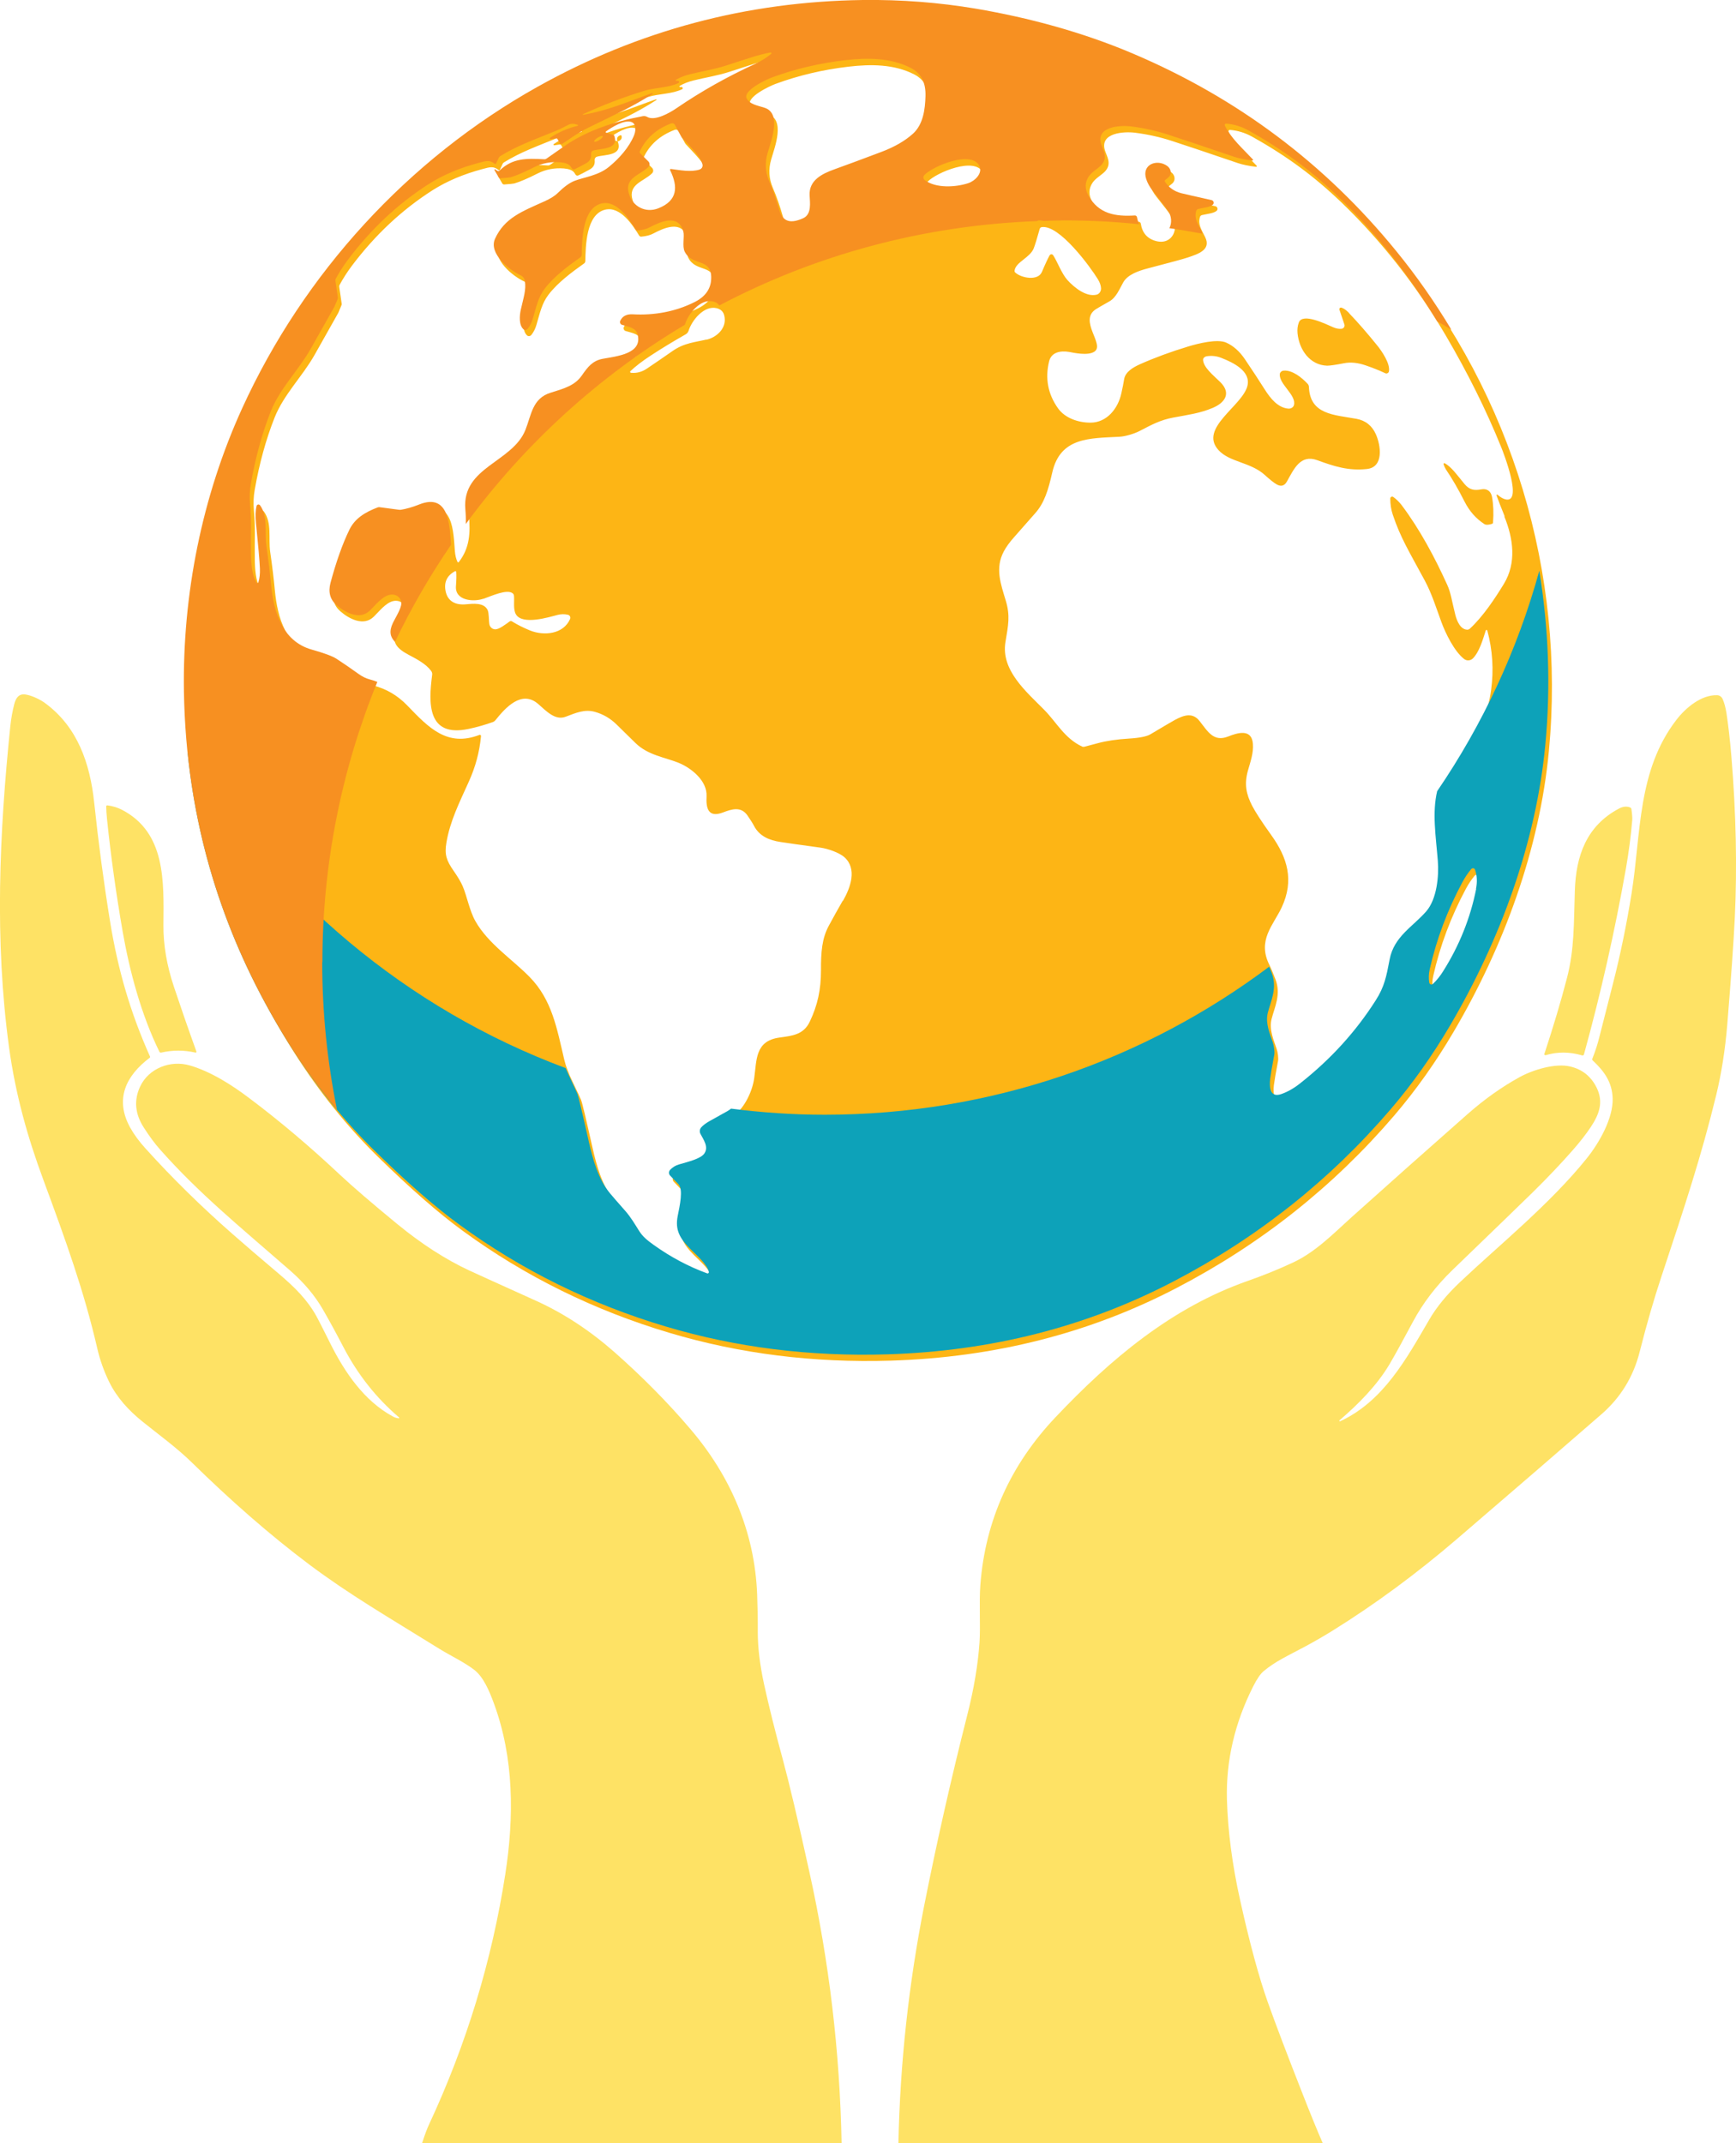 <?xml version="1.0" encoding="UTF-8"?>
<svg xmlns="http://www.w3.org/2000/svg" id="Layer_2" data-name="Layer 2" viewBox="0 0 190.56 235.23">
  <defs>
    <style>
      .cls-1 {
        fill: #fee265;
      }

      .cls-2 {
        fill: #0da2b9;
      }

      .cls-3 {
        fill: #fdb515;
      }

      .cls-4 {
        fill: #f79021;
      }
    </style>
  </defs>
  <g id="Layer_1-2" data-name="Layer 1">
    <g>
      <g>
        <path class="cls-3" d="M153.64,28.26c-7.8-9.58-17.43-16.8-28.9-21.67-5.56-2.36-11.43-3.94-17.24-4.93-4.05-.69-8.18-1.01-12.39-.96-12.74.17-24.64,3.34-35.69,9.52-14.22,7.95-25.68,20.48-32.44,35.3-4.4,9.65-6.56,20.41-6.39,31.1.23,14.04,4.13,27.02,11.71,38.92,2.77,4.35,5.85,8.18,9.24,11.49,3.54,3.46,6.62,6.15,9.24,8.06,6.85,5.01,14.43,8.75,22.74,11.22,7.69,2.29,15.78,3.3,24.27,3.04,11.38-.35,21.85-3.01,31.41-8,9.23-4.81,17.18-11.12,23.85-18.91,2.36-2.76,4.53-5.81,6.5-9.16,5.52-9.37,9.45-20.07,10.47-30.83,1.85-19.5-4.03-39-16.38-54.18ZM111.37,29.7c.12-.94,1.71-1.41,2.11-2.46.14-.37.36-1.08.65-2.12.03-.1.12-.18.22-.19,1.92-.29,5.29,4.3,6.17,5.73.21.34.32.67.34.98.01.33-.18.62-.47.7-1.12.29-2.43-.73-3.22-1.6-.64-.71-1.11-2.04-1.57-2.73-.02-.03-.05-.05-.08-.07-.11-.06-.24-.02-.3.08-.18.32-.47.93-.85,1.83-.44,1.03-2.28.66-2.92.07-.06-.05-.09-.13-.08-.21ZM92.5,98.88c-.51.89-1.02,1.8-1.52,2.73-.76,1.4-.87,2.91-.86,4.88,0,2.14-.37,3.84-1.23,5.65-.69,1.45-1.92,1.55-3.34,1.75-2.68.37-2.48,2.47-2.76,4.45-.22,1.6-1.23,3.59-2.55,4.32-1.27.7-1.91,1.06-1.94,1.08-.42.24-.73.47-.92.7-.17.2-.2.48-.08.71.37.7.91,1.44.43,2.15-.4.59-1.82.92-2.77,1.2-.39.11-.72.31-.99.6-.17.18-.17.46,0,.63.07.07.38.39.91.94.55.57.15,2.36-.08,3.5-.29,1.5.2,2.42,1.38,3.6.8.8,1.78,1.63,2.04,2.51,0,.03,0,.06,0,.09-.03.08-.11.12-.19.09-2.05-.75-4-1.79-5.85-3.11-.71-.51-1.23-.92-1.65-1.6-.36-.58-.87-1.45-1.47-2.13-.88-1-1.46-1.66-1.71-1.97-1.27-1.54-1.85-3.64-2.33-5.76-.71-3.17-1.12-4.89-1.24-5.17-.61-1.41-1.49-2.91-1.84-4.4-.81-3.42-1.33-6.57-3.82-9.1-1.94-1.97-4.55-3.65-5.94-6.12-.64-1.13-.93-2.77-1.4-3.85-.18-.42-.51-.98-.99-1.67-.78-1.12-1.01-1.78-.79-3.07.4-2.38,1.39-4.33,2.47-6.73.73-1.61,1.17-3.27,1.33-4.97,0-.02,0-.04,0-.06-.03-.07-.11-.11-.18-.08-3.54,1.36-5.57-.8-7.9-3.22-1.07-1.11-2.31-1.84-3.73-2.2-.4-.1-.82-.31-1.26-.63-.81-.58-1.6-1.13-2.39-1.64-.42-.27-1.32-.61-2.71-1-3.23-.92-4.17-4.14-4.46-7.19-.11-1.21-.28-2.61-.51-4.21-.21-1.52.21-3.18-.69-4.43-.03-.04-.08-.07-.13-.09-.12-.03-.23.05-.26.16-.12.5-.14,1.13-.06,1.89.25,2.5.4,4.16.43,4.97.02.58-.03,1.09-.17,1.52,0,.02-.02.05-.05.06-.05.03-.12.02-.15-.03-.52-.83-.6-2.22-.61-3.23-.03-2.29.08-3.36-.1-5.37-.07-.77-.04-1.53.09-2.26.51-2.91,1.24-5.56,2.19-7.95,1.01-2.53,3.04-4.49,4.38-6.86.8-1.43,1.67-2.97,2.61-4.63.02-.03.13-.31.35-.84.02-.04.02-.09.02-.14l-.27-1.86c-.01-.08,0-.15.04-.22.39-.72.83-1.4,1.32-2.06,2.56-3.41,5.52-6.18,8.87-8.32,1.57-1,3.41-1.78,5.52-2.34.75-.2,1.18-.35,1.75.12,0,0,.01,0,.02.01.04.02.09,0,.11-.04l.31-.66c.03-.06.07-.11.13-.15,1.9-1.17,3.59-1.75,6.23-2.83.2-.08.62-.29,1.28-.63.27-.14.6-.13,1.02.02.02,0,.03.02.03.03,0,.03,0,.05-.04.06-1.14.29-2.15.73-3.04,1.33-.02.02-.03.04-.03.07,0,.04.04.07.08.07l.58-.09c.07-.01.15.02.19.09l.26.45s0,0,0,0c.06.09.18.11.27.06.96-.63,1.72-1.21,2.78-1.73,3.47-1.71,4.9-2.32,7.13-3.75.02-.01.02-.03.02-.05,0-.02-.03-.04-.06-.03-2.64.92-4.87,1.92-7.59,2.38-.02,0-.04,0-.04-.02,0-.02,0-.04.02-.04,2.18-1.01,4.42-1.86,6.71-2.57,1.25-.38,2.66-.32,3.77-.86,0,0,0,0,.01,0,.06-.04.08-.12.04-.17-.05-.07-.14-.09-.27-.06-.03,0-.06,0-.07-.03-.02-.03-.01-.08.02-.1.44-.26.95-.46,1.53-.6,1.22-.31,2.58-.51,3.98-.96,2.36-.76,3.52-1.19,4.87-1.43.03,0,.05,0,.07.03.03.03.03.09,0,.12-.51.42-1.14.81-1.74,1.09-3.06,1.4-5.96,3.03-8.68,4.89-.7.48-2.36,1.44-3.2.94-.14-.08-.31-.11-.48-.08-3.25.61-5.95,1.59-8.08,2.94-.26.16-1.09.74-2.49,1.72-.07.05-.16.08-.25.07-1.91-.1-3.47-.15-4.9,1.24-.06.06-.15.08-.22.04-.07-.03-.16-.09-.25-.17-.02-.02-.05-.02-.07,0-.03.02-.04.05-.02.08l.46.79c.04.07.12.11.2.11.6-.04.97-.08,1.11-.11.61-.18,1.47-.54,2.57-1.1.89-.45,1.85-.63,2.88-.55.46.04.99.16,1.2.55.05.09.09.15.14.19.06.05.15.06.23.03.25-.11.67-.33,1.25-.65.43-.23.61-.57.56-1.03-.02-.17.08-.33.25-.38.85-.25,2.9-.08,2.27-1.69l-.84-.25s-.03-.02-.05-.03c-.03-.04-.02-.1.02-.13.62-.45,2.05-1.34,2.81-1.02.56.24.43,1.05.26,1.46-.54,1.31-1.62,2.53-2.76,3.46-1.18.97-2.78,1.14-3.77,1.53-.54.21-1.15.65-1.83,1.32-.34.34-.85.66-1.54.96-2.39,1.08-4.32,1.79-5.36,4.08-.72,1.6,1.54,3.42,2.81,4.01.24.11.41.33.46.59.18.97-.15,1.88-.44,3.18-.14.64-.23,1.69.3,2.16,0,0,0,0,0,0,.14.11.35.08.47-.08.24-.3.42-.66.55-1.1.4-1.37.6-2.35,1.31-3.29,1.02-1.34,2.55-2.47,3.94-3.46.06-.05.1-.12.11-.2.04-1.66.07-5.2,2.2-5.69,1.67-.38,3.02,1.72,3.72,2.86.05.07.13.11.21.11.54-.05.99-.16,1.34-.35,1.17-.62,3.16-1.51,3.69.46.15.55-.15,1.64.16,2.23.82,1.58,2.83.68,2.9,2.72.04,1.23-.56,2.16-1.81,2.79-2.12,1.07-4.47,1.48-6.79,1.35-.67-.04-1.15.19-1.39.73,0,0,0,.02-.01.03-.05.16.04.34.2.39.81.25,1.54.32,1.73,1.09.53,2.11-2.32,2.36-3.87,2.65-1.08.21-1.6.87-2.28,1.85-.76,1.08-1.93,1.41-3.42,1.87-1.99.62-2.1,2.43-2.75,4.07-1.42,3.58-6.97,4.07-6.6,8.69.15,1.92.11,3.56-1.11,5.14,0,.01-.02.02-.03.03-.05.02-.1,0-.12-.04-.16-.34-.25-.74-.29-1.22-.16-2.05-.18-5.73-3.51-4.4-.73.29-1.4.48-2.02.58-.05,0-.09,0-.14,0l-2.19-.29c-.06,0-.12,0-.18.02-1.39.53-2.51,1.2-3.12,2.46-.75,1.54-1.44,3.48-2.07,5.82-.27,1.02-.05,1.83.65,2.44,1.01.88,2.59,1.67,3.68.6.58-.56,1.31-1.52,2.12-1.71.68-.16,1.34.23,1.32.97-.02.56-.67,1.58-.92,2.1-.69,1.45.06,2.16,1.32,2.83.98.52,1.87.99,2.45,1.75.1.13.14.29.12.44-.4,3.06-.58,6.91,4,5.94.95-.2,1.84-.46,2.68-.76.1-.04.18-.1.25-.18,1.1-1.37,2.89-3.4,4.73-1.78.89.78,1.85,1.82,3,1.38,1.13-.43,2.08-.84,3.18-.54.91.25,1.7.71,2.39,1.38.72.71,1.42,1.39,2.08,2.04,1.37,1.35,3.26,1.58,4.72,2.17,1.43.58,3.18,1.99,3.09,3.69-.07,1.31.18,2.38,1.8,1.77.97-.37,1.98-.7,2.7.34.33.48.57.86.72,1.15.59,1.12,1.68,1.57,2.9,1.75.91.14,2.37.35,4.38.62.75.1,2.05.53,2.63,1.05,1.42,1.27.68,3.32-.15,4.78ZM77.55,37.27c-1.21.29-2.45.36-3.74,1.27-.94.66-1.88,1.3-2.83,1.94-.53.35-1.1.5-1.71.44-.03,0-.05-.01-.07-.03-.04-.04-.04-.11,0-.15.57-.54,1.3-1.1,2.2-1.69,1.19-.78,2.49-1.57,3.88-2.36.14-.08.25-.22.3-.37.36-1.16,1.71-2.83,3.09-2.49.45.11.73.38.83.8.33,1.32-.75,2.37-1.95,2.66ZM73.96,19.38c.89,1.83.82,3.34-1.28,4.18-1.41.56-2.83-.18-3.24-1.59-.53-1.78,1.23-2.03,2.15-2.96.15-.16.15-.41,0-.57l-.93-.93c-.05-.05-.06-.12-.03-.19.67-1.44,1.82-2.46,3.44-3.07.15-.06.33,0,.41.15l.72,1.32s.05.08.08.11c1.08,1.17,2.04,2.08,2.23,2.92.06.24-.08.48-.31.55-.99.31-2.15.06-3.14-.06-.02,0-.04,0-.06,0-.05.02-.06.08-.04.13ZM66.17,16.08s0,0,0,0c-.26.16-.51.23-.55.16-.05-.08.12-.27.38-.43,0,0,0,0,0,0,.26-.16.51-.23.55-.16.05.08-.12.27-.38.43ZM53.07,65.73c.95-.34,2.58-1.09,3.2-.61.09.07.14.17.15.28.06.56-.11,1.48.21,2.03.72,1.22,3.64.31,4.56.07.39-.1.77-.11,1.15-.02.02,0,.04.01.06.02.17.07.25.27.18.44-.74,1.69-2.88,1.88-4.41,1.26-.73-.3-1.39-.63-1.98-1-.07-.04-.16-.04-.23,0-.51.37-1.16.87-1.58.88-.32,0-.6-.23-.66-.55-.08-.46-.03-1.23-.2-1.58-.4-.83-1.6-.69-2.36-.62-1.13.11-2-.3-2.24-1.41-.21-.99.13-1.74,1.04-2.23,0,0,.02,0,.03,0,.04,0,.08.03.09.07.03.38.02.9-.03,1.56-.14,1.62,1.93,1.78,3.01,1.4ZM100.59,15.4c-.87.78-2.01,1.44-3.44,1.98-2.06.78-3.79,1.42-5.18,1.92-1.33.48-2.8,1.19-2.71,2.86.04.83.24,2.08-.72,2.51-1.23.55-2.21.52-2.62-.95-.31-1.1-.67-2.13-1.09-3.11-.43-1-.49-2.03-.18-3.1.4-1.38,1.58-4.38-.36-4.98-.89-.28-1.58-.38-1.93-1-.48-.87,2.17-2.1,2.77-2.32,2.53-.93,5.19-1.56,8-1.89,2.48-.29,5.01-.28,7.21.84,1.21.62,1.67,1.68,1.63,3.1-.04,1.43-.24,3.11-1.39,4.14ZM106.65,20.82c-1.37.45-3.56.58-4.77-.35-.01,0-.02-.02-.03-.03-.14-.14-.15-.37,0-.52.97-.99,5.16-2.75,6.04-.99.4.79-.5,1.65-1.23,1.88ZM162.43,98.27c-.64,3.22-1.86,6.26-3.66,9.1-.32.51-.69.96-1.09,1.34-.03.03-.08.05-.12.06-.13.02-.25-.06-.28-.19-.08-.46-.07-.95.05-1.47.74-3.3,1.94-6.49,3.59-9.57.28-.52.6-1,.96-1.43.03-.03.07-.06.11-.08.13-.05.28.02.32.16.22.64.25,1.34.1,2.09ZM165.13,56.69c.99,2.43,1.35,5.1-.05,7.4-.92,1.51-2.28,3.59-3.76,4.94-.06.05-.14.08-.22.09-.79.01-1.18-.97-1.35-1.63-.39-1.56-.49-2.43-.89-3.3-1.35-2.98-3.01-6.1-5-8.74-.27-.35-.57-.65-.92-.9-.03-.02-.08-.04-.12-.04-.11,0-.21.09-.21.2,0,.61.08,1.2.27,1.77.86,2.57,1.78,4.02,3.52,7.25.77,1.43,1.28,3.08,1.81,4.52.46,1.27,1.44,3.26,2.5,4.08.29.23.7.2.96-.05.72-.73,1.08-2.01,1.42-3.07,0-.03.03-.05.06-.06.05-.01.09.01.11.06.58,2.14.72,4.32.42,6.52-.34,2.47-1.2,4.57-2.69,6.61-.54.74-1.07,1.5-1.58,2.28-2.18,3.35-1.47,6.68-1.17,10.57.13,1.69-.11,4.18-1.26,5.52-1.45,1.68-3.55,2.76-4.03,5.29-.36,1.89-.57,2.99-1.52,4.48-2.19,3.45-4.96,6.49-8.3,9.12-.69.55-1.38.94-2.07,1.18-1.27.45-1.32-.8-1.23-1.64.06-.48.21-1.38.46-2.68.06-.31-.03-.98-.15-1.32-.3-.9-.86-2.13-.56-3.29.35-1.36,1.06-2.7.43-4.35-.28-.73-.5-1.24-.65-1.55-1.4-2.74.42-4.39,1.34-6.37,1.37-2.95.63-5.43-1.15-7.91-1.05-1.46-1.75-2.54-2.11-3.24-.65-1.27-.87-2.35-.46-3.83.3-1.07.63-1.94.55-2.97-.14-1.7-1.73-1.18-2.71-.79-1.6.63-2.22-.52-3.14-1.69-.75-.96-1.68-.68-2.69-.14-.19.1-1.1.63-2.71,1.59-.4.24-1.19.4-2.37.47-1.32.08-2.46.25-3.42.51-.87.23-1.36.36-1.47.39-.08.02-.17.01-.25-.03-1.93-.91-2.8-2.67-4.16-4.04-1.99-2.01-4.76-4.35-4.24-7.44.31-1.85.53-2.87.04-4.51-.57-1.89-1.2-3.59-.22-5.43.26-.49.64-1.01,1.13-1.56,1.51-1.71,2.27-2.57,2.29-2.6,1.03-1.14,1.46-2.58,1.9-4.51.89-3.89,4.13-3.73,7.37-3.91.6-.03,1.57-.3,2.23-.64,1.26-.65,2.2-1.19,3.7-1.47,1.56-.29,2.92-.47,4.29-1.05,1.32-.55,2.12-1.59.84-2.85-.76-.75-1.83-1.58-1.88-2.43-.01-.19.17-.36.42-.4.54-.08,1.06-.02,1.55.17,1.34.52,3.29,1.46,2.9,3.08-.53,2.2-5.37,4.64-3.18,7.05,1.21,1.34,3.52,1.32,5.08,2.73.57.52,1.01.87,1.33,1.05.47.26.84.15,1.11-.34.76-1.35,1.47-3,3.32-2.33,1.86.68,3.43,1.19,5.45.97,1.89-.2,1.53-2.6.99-3.81-.42-.95-1.14-1.52-2.14-1.7-2.44-.45-5.09-.44-5.21-3.5,0-.13-.06-.26-.15-.35-.64-.68-1.64-1.5-2.6-1.44-.24.01-.43.18-.45.39-.08,1.11,1.83,2.29,1.56,3.38-.06.26-.34.43-.64.4-1.13-.11-1.93-1.1-2.55-2.07-.66-1.05-1.4-2.17-2.21-3.37-.57-.84-1.25-1.45-2.03-1.8-.98-.45-3.12.1-4.18.42-1.88.57-3.66,1.22-5.32,1.96-.73.33-1.57.82-1.71,1.61-.08.48-.18,1-.31,1.57-.36,1.67-1.59,3.22-3.39,3.22-1.34,0-2.79-.49-3.56-1.57-1.11-1.56-1.44-3.28-.98-5.16.25-1.02,1.26-1.19,2.21-1.03.48.09,2.06.45,2.77-.04,1.16-.79-1.78-3.39.15-4.65.12-.08.62-.37,1.5-.87.74-.41,1.13-1.42,1.52-2.1.49-.84,1.66-1.24,2.64-1.5,2.49-.65,3.97-1.05,4.44-1.21,1.11-.38,2.59-.83,1.9-2.23-.4-.82-.82-1.38-.57-2.22.03-.1.11-.17.21-.2.54-.13,1.41-.2,1.66-.52.03-.03.04-.07.05-.11.03-.15-.06-.3-.21-.34-1.91-.43-3.02-.68-3.33-.76-.78-.2-1.38-.62-1.8-1.26-.04-.06-.03-.15.03-.2.04-.04.14-.12.3-.24.46-.36.36-.97-.08-1.29-1.11-.81-2.85-.19-2.31,1.44.14.43.37.84.66,1.21.82,1.03,1.37,1.75,1.67,2.16.96,1.35.13,3.22-1.66,2.76-.97-.25-1.53-.89-1.69-1.93-.02-.11-.12-.19-.23-.19-2.13.13-3.98-.15-5.11-2.2-.41-.75-.39-1.46.07-2.12.32-.46,1.03-.86,1.35-1.21.78-.85.18-1.65-.02-2.32-.58-1.93,2.11-2.08,3.34-1.92,1.4.18,2.73.48,3.99.89,1.48.48,3.9,1.29,7.24,2.43.52.18,1.2.32,2.03.42.02,0,.04,0,.06-.02.03-.03.03-.07,0-.1-1.07-1.15-2.41-2.32-3.08-3.72-.01-.02-.01-.05-.01-.07,0-.08.07-.14.15-.14.85.06,1.67.31,2.46.75,3.81,2.13,6.81,4.35,9.82,7.24,4.39,4.23,8.2,9.09,11.43,14.59,2.39,4.08,4.42,8.15,6.07,12.23.26.64,2.48,6.35.4,5.72-.23-.07-.5-.23-.8-.49-.02-.02-.05-.02-.07-.01-.03.01-.05.05-.04.08.16.45.45,1.22.89,2.29Z"></path>
        <path class="cls-3" d="M68.23,14.92s0,0,0,0c-.02-.06-.08-.09-.14-.07-.33.11-.43.34-.3.68.36-.11.51-.31.44-.6Z"></path>
        <path class="cls-3" d="M148.09,34.36c-.29-.3-.56-.5-.83-.59-.04-.01-.08-.01-.12,0-.09.03-.15.13-.11.23l.54,1.6s.01.05.02.08c.02.2-.12.39-.33.41-.28.03-.58-.02-.92-.17-.77-.33-3.36-1.63-3.77-.52-.14.38-.18.77-.14,1.19.18,1.79,1.34,3.49,3.25,3.55.27,0,.89-.08,1.86-.27.71-.14,1.51-.06,2.38.24.73.25,1.44.53,2.15.86.02,0,.04.02.06.02.15.03.3-.07.33-.22.17-.85-.79-2.24-1.26-2.82-1.08-1.34-2.12-2.54-3.12-3.58Z"></path>
        <path class="cls-3" d="M162.57,53.72c-.74.14-1.28.05-1.81-.59-.79-.95-1.44-1.9-2.18-2.28-.02,0-.04-.01-.06,0-.05.01-.07.06-.06.11.07.22.16.41.26.57.66.97,1.35,2.15,2.05,3.54.53,1.04,1.24,1.85,2.16,2.45.17.11.46.11.85-.02.07-.02.11-.08.11-.15.08-1.04.04-1.97-.11-2.8-.12-.65-.57-.96-1.21-.83Z"></path>
      </g>
      <g>
        <path class="cls-1" d="M92.38,235.23h-46.04c.28-.89.54-1.59.78-2.09,4.09-8.79,6.87-17.92,8.34-27.38.99-6.36.96-12.81-1.25-18.8-.47-1.27-1.12-2.89-2.18-3.69-1.1-.84-2.6-1.54-3.79-2.28-5.82-3.61-9.84-5.93-14.28-9.25-4.4-3.3-8.73-7.12-12.88-11.19-1.68-1.65-3.67-3.08-5.44-4.51-1.5-1.21-2.8-2.61-3.66-4.36-.57-1.17-1-2.38-1.29-3.62-1.47-6.38-3.49-11.94-5.94-18.58-1.73-4.67-3.05-9.35-3.76-14.54-1.6-11.76-1.06-23.5.14-35.21.09-.87.24-1.69.44-2.46.17-.64.48-1.14,1.21-1.04.7.1,1.6.53,2.16.94,3.56,2.61,4.94,6.59,5.4,10.93.46,4.34,1.03,8.64,1.72,12.91.88,5.46,2.25,10.13,4.41,14.97.02.04,0,.09-.03.12-2.63,1.98-3.87,4.56-2.15,7.67.41.74.97,1.51,1.69,2.3,2.94,3.26,6.14,6.4,9.61,9.44,1.18,1.04,2.87,2.49,5.07,4.35,1.68,1.43,3.06,2.78,4.09,4.64.17.3.68,1.31,1.53,3.01,1.56,3.12,3.7,6.28,6.88,7.99.16.09.36.15.6.18.03,0,.06-.02.06-.05,0-.02,0-.04-.02-.05-2.51-2.14-4.54-4.72-6.1-7.71-.77-1.48-1.51-2.84-2.23-4.09-.89-1.56-2.1-2.99-3.61-4.31-5.67-4.94-10.04-8.5-14.27-13.27-.59-.66-1.19-1.47-1.81-2.44-.96-1.5-1.1-2.99-.4-4.49.94-2.02,3.35-2.94,5.46-2.32,2.3.67,4.57,2.11,6.54,3.6,3.33,2.5,6.64,5.3,9.94,8.4,1.43,1.34,3.53,3.14,6.29,5.41,2.67,2.19,5.3,3.88,7.87,5.08.52.24,2.97,1.36,7.36,3.34,3.03,1.37,5.89,3.25,8.6,5.63,3.08,2.72,5.87,5.54,8.36,8.47,4.41,5.17,7.05,11.31,7.31,18.13.05,1.36.08,2.74.07,4.14,0,1.69.23,3.59.69,5.72.54,2.46,1.22,5.19,2.04,8.19.7,2.58,1.69,6.74,2.95,12.48,2.16,9.78,3.33,19.68,3.52,29.7Z"></path>
        <path class="cls-1" d="M21.56,115.43s0,.1-.05.11c-.02,0-.03,0-.05,0-1.26-.29-2.52-.29-3.77,0-.08.02-.15-.02-.19-.09-2-4.07-3.28-8.86-4.04-13.22-.72-4.15-1.29-8.25-1.71-12.28-.06-.59-.09-1.07-.09-1.44,0-.06.05-.11.11-.11,0,0,0,0,.01,0,.57.07,1.1.23,1.61.49,4.81,2.5,4.59,7.85,4.55,12.64-.02,2.15.36,4.41,1.15,6.78.73,2.19,1.55,4.56,2.47,7.11Z"></path>
      </g>
      <g>
        <path class="cls-1" d="M145.2,235.23h-46.58c.18-8.77,1.13-17.46,2.83-26.07,1.36-6.87,2.93-13.83,4.72-20.88.73-2.87,1.18-5.53,1.35-7.98.12-1.75-.05-4.41.09-6.29.53-7.13,3.36-13.26,8.21-18.4,6.09-6.45,12.79-12.07,21.09-14.99,1.85-.65,3.54-1.34,5.09-2.07,2.43-1.15,4.32-3.1,6.37-4.95,4-3.59,8.23-7.35,12.69-11.28,1.88-1.66,3.8-3.02,5.75-4.09,1.47-.81,3.94-1.56,5.57-1.16,1.3.31,2.25,1.07,2.86,2.27.81,1.61.32,2.95-.62,4.37-.52.78-1.18,1.63-1.99,2.55-1.28,1.46-2.75,3.01-4.43,4.66-.69.68-3.61,3.51-8.76,8.48-1.8,1.74-3.25,3.64-4.34,5.68-1.15,2.15-2,3.7-2.57,4.66-1.37,2.31-3.38,4.35-5.49,6.16-.03.02-.03.06-.01.09.02.02.05.03.07.02,4.76-2.2,7.28-6.86,9.79-11.16.8-1.38,1.94-2.77,3.42-4.16,4.16-3.94,9.81-8.5,13.85-13.52,1.39-1.72,2.93-4.44,2.86-6.61-.06-1.78-.92-2.97-2.19-4.16-.05-.05-.07-.13-.04-.19.33-.83.58-1.61.76-2.34,0,0,.5-1.95,1.49-5.84.83-3.23,1.51-6.56,2.06-9.98,1.05-6.59.62-13.46,4.92-19.04,1.04-1.35,2.74-2.75,4.46-2.7.26,0,.5.17.61.41.18.41.32.92.42,1.54.2,1.29.38,2.87.54,4.74.52,6.27.64,12.17.38,17.71-.13,2.7-.41,6.62-.83,11.77-.23,2.74-.63,5.31-1.21,7.71-1.63,6.69-3.43,12.14-6.01,19.91-.84,2.52-1.63,5.27-2.39,8.27-.69,2.74-2.08,5.01-4.17,6.84-3.88,3.38-9.17,7.95-15.88,13.71-4.43,3.8-8.97,7.15-13.63,10.05-.98.61-1.97,1.18-2.97,1.72-2.11,1.13-3.33,1.66-4.65,2.76-.33.28-.7.82-1.11,1.62-2.05,4.05-3.01,8.2-2.9,12.45.1,3.47.58,7.16,1.45,11.06,1.05,4.73,2.06,8.44,3.01,11.12.83,2.34,2.08,5.64,3.75,9.89.98,2.5,1.75,4.39,2.31,5.66Z"></path>
        <path class="cls-1" d="M169.63,115.82s-.1-.01-.11-.06c0-.02,0-.04,0-.06.99-3.01,1.82-5.79,2.48-8.33.83-3.17.75-6,.87-9.61.12-3.79,1.26-7.12,4.87-9.02.42-.22.82-.26,1.2-.11.07.03.12.09.14.17.08.57.11.98.09,1.22-.14,1.73-.38,3.5-.69,5.3-1.22,6.89-2.75,13.69-4.61,20.42-.02.08-.11.13-.19.11,0,0,0,0,0,0-1.39-.41-2.74-.41-4.04-.02Z"></path>
      </g>
      <path class="cls-2" d="M157.76,86.82c-.57,2.42-.15,4.91.07,7.68.13,1.69-.11,4.18-1.26,5.52-1.45,1.68-3.55,2.76-4.03,5.29-.36,1.89-.57,2.99-1.52,4.48-2.19,3.45-4.96,6.49-8.3,9.12-.69.55-1.38.94-2.07,1.18-1.27.45-1.32-.8-1.23-1.64.06-.48.21-1.38.46-2.68.06-.31-.04-.98-.15-1.32-.3-.9-.86-2.13-.56-3.29.35-1.36,1.06-2.7.43-4.35-.1-.26-.19-.49-.28-.7-13.6,10.2-30.49,16.25-48.8,16.25-3.48,0-6.91-.24-10.27-.67-.13.1-.27.2-.41.28-1.27.7-1.91,1.06-1.94,1.08-.42.24-.73.47-.93.7-.17.2-.2.48-.08.71.37.7.91,1.44.43,2.15-.4.59-1.82.92-2.77,1.2-.39.11-.72.31-.99.6-.17.18-.17.46,0,.63.07.07.38.39.91.94.55.57.15,2.36-.08,3.5-.29,1.5.2,2.42,1.38,3.6.8.8,1.78,1.63,2.04,2.51,0,.03,0,.06,0,.09-.03.08-.11.12-.19.09-2.05-.75-4-1.79-5.85-3.11-.71-.51-1.23-.92-1.65-1.6-.36-.58-.87-1.45-1.47-2.13-.88-1-1.46-1.66-1.71-1.97-1.27-1.54-1.85-3.64-2.33-5.76-.71-3.17-1.12-4.89-1.24-5.17-.39-.9-.88-1.84-1.28-2.79-17.45-6.51-32.06-18.83-41.49-34.61,1.18,11.49,4.95,22.23,11.31,32.22,2.77,4.35,5.85,8.18,9.24,11.49,3.54,3.46,6.62,6.15,9.24,8.06,6.85,5.01,14.43,8.75,22.74,11.22,7.69,2.29,15.78,3.3,24.27,3.04,11.38-.35,21.85-3.01,31.41-8,9.23-4.81,17.18-11.12,23.85-18.91,2.36-2.76,4.53-5.81,6.5-9.16,5.51-9.37,9.45-20.07,10.47-30.83.61-6.42.36-12.84-.66-19.11-2.41,8.74-6.23,16.89-11.21,24.19ZM162.04,97.56c-.64,3.22-1.86,6.26-3.66,9.1-.32.51-.69.96-1.09,1.34-.03.03-.08.05-.12.06-.13.02-.25-.06-.28-.19-.08-.46-.07-.95.05-1.47.74-3.3,1.94-6.49,3.59-9.57.28-.52.6-1,.96-1.43.03-.03.07-.06.11-.08.13-.05.28.02.32.16.22.64.25,1.34.1,2.09Z"></path>
      <g>
        <path class="cls-4" d="M131.98,25.66c-.03-.1-.05-.19-.1-.3-.4-.82-.82-1.38-.57-2.22.03-.1.11-.17.2-.2.54-.13,1.41-.2,1.66-.52.03-.03.04-.07.05-.11.03-.15-.06-.3-.21-.34-1.91-.43-3.02-.68-3.33-.76-.78-.2-1.38-.62-1.8-1.26-.04-.06-.03-.15.03-.2.04-.04.14-.12.3-.24.46-.36.36-.97-.08-1.29-1.11-.81-2.85-.19-2.31,1.44.14.43.37.84.66,1.21.82,1.03,1.37,1.75,1.67,2.16.47.66.51,1.44.21,2.02,1.21.17,2.42.38,3.62.6Z"></path>
        <path class="cls-4" d="M49.51,59.78c-.16-2.05-.18-5.73-3.51-4.4-.73.29-1.4.48-2.02.58-.05,0-.09,0-.14,0l-2.19-.29c-.06,0-.12,0-.18.02-1.39.53-2.51,1.2-3.12,2.46-.75,1.54-1.44,3.48-2.07,5.82-.27,1.02-.05,1.83.65,2.44,1.01.88,2.59,1.67,3.68.6.58-.56,1.31-1.52,2.12-1.71.68-.16,1.34.23,1.32.97-.02.56-.67,1.58-.92,2.1-.45.94-.29,1.57.23,2.08,1.78-3.72,3.84-7.27,6.15-10.65,0,0,0,0,0,0Z"></path>
        <path class="cls-4" d="M35.39,105.61c0-10.89,2.15-21.27,6.03-30.76-.28-.11-.56-.21-.85-.28-.4-.1-.82-.31-1.26-.63-.81-.58-1.6-1.13-2.39-1.64-.42-.27-1.32-.61-2.71-1-3.23-.92-4.17-4.15-4.46-7.19-.11-1.21-.28-2.61-.51-4.21-.21-1.52.21-3.18-.69-4.43-.03-.04-.08-.07-.13-.09-.12-.03-.23.05-.26.16-.12.5-.14,1.13-.06,1.89.25,2.5.4,4.16.43,4.97.02.58-.03,1.09-.17,1.52,0,.02-.02.05-.05.06-.05.03-.12.02-.15-.03-.52-.83-.6-2.22-.61-3.23-.03-2.29.08-3.36-.1-5.37-.07-.77-.04-1.53.09-2.26.51-2.91,1.24-5.56,2.19-7.95,1.01-2.53,3.04-4.49,4.38-6.86.8-1.43,1.67-2.97,2.61-4.63.02-.03.13-.31.35-.84.02-.04.02-.09.02-.14l-.27-1.86c-.01-.08,0-.15.04-.22.39-.72.83-1.4,1.32-2.06,2.56-3.41,5.52-6.18,8.87-8.32,1.57-1,3.41-1.78,5.52-2.34.75-.2,1.18-.35,1.75.12,0,0,.01,0,.02.01.04.02.09,0,.11-.04l.31-.66c.03-.06.08-.11.13-.15,1.9-1.17,3.59-1.75,6.24-2.83.2-.08.62-.29,1.28-.63.27-.14.6-.13,1.02.02.02,0,.03.02.03.03,0,.03,0,.05-.04.06-1.14.29-2.15.73-3.04,1.33-.02.02-.03.04-.03.07,0,.04.04.07.08.07l.58-.09c.07-.01.15.02.19.09l.26.45s0,0,0,0c.06.09.18.11.27.06.96-.63,1.72-1.21,2.78-1.73,3.47-1.71,4.9-2.32,7.13-3.75.02-.01.02-.03.02-.05,0-.02-.03-.04-.06-.03-2.64.93-4.87,1.92-7.59,2.38-.02,0-.04,0-.04-.02,0-.02,0-.04.02-.04,2.18-1.01,4.42-1.86,6.72-2.57,1.25-.38,2.66-.32,3.77-.86,0,0,0,0,.01,0,.06-.04.07-.12.04-.17-.05-.07-.14-.09-.27-.06-.03,0-.06,0-.07-.03-.02-.03-.01-.08.02-.1.44-.26.95-.46,1.53-.6,1.22-.31,2.58-.51,3.98-.96,2.36-.76,3.52-1.19,4.87-1.43.03,0,.05,0,.07.03.03.03.03.09,0,.12-.51.42-1.14.81-1.74,1.09-3.06,1.4-5.96,3.03-8.68,4.89-.7.48-2.36,1.44-3.2.94-.14-.08-.31-.11-.48-.08-3.25.61-5.95,1.59-8.08,2.94-.26.16-1.09.74-2.49,1.72-.07.05-.16.08-.25.07-1.91-.1-3.47-.15-4.9,1.24-.06.06-.15.08-.22.04-.07-.03-.16-.09-.25-.17-.02-.02-.05-.02-.07,0-.03.02-.04.05-.02.08l.46.79c.04.07.12.11.2.11.6-.04.97-.08,1.11-.11.61-.18,1.47-.54,2.57-1.1.89-.45,1.85-.63,2.88-.55.46.04.99.16,1.2.55.05.09.09.15.14.19.06.05.15.06.23.03.25-.11.67-.33,1.25-.65.43-.23.61-.57.56-1.03-.02-.17.08-.33.25-.38.85-.25,2.9-.08,2.27-1.69l-.84-.25s-.03-.02-.05-.03c-.03-.04-.02-.1.02-.13.62-.45,2.05-1.34,2.81-1.02.56.24.43,1.05.26,1.46-.54,1.31-1.62,2.53-2.76,3.46-1.18.97-2.78,1.14-3.77,1.53-.54.21-1.15.65-1.83,1.32-.34.34-.85.66-1.54.96-2.39,1.08-4.32,1.79-5.36,4.08-.72,1.6,1.54,3.42,2.81,4.01.24.11.41.33.46.59.18.97-.15,1.88-.44,3.18-.14.64-.23,1.69.3,2.16,0,0,0,0,0,0,.14.11.35.08.47-.08.24-.3.42-.66.55-1.1.4-1.37.6-2.35,1.31-3.29,1.02-1.34,2.55-2.47,3.94-3.46.06-.05.1-.12.11-.2.04-1.66.07-5.2,2.2-5.69,1.67-.38,3.02,1.72,3.72,2.86.05.07.13.11.21.11.54-.05.99-.16,1.34-.35,1.17-.62,3.16-1.51,3.69.46.15.55-.15,1.64.16,2.23.82,1.58,2.83.68,2.9,2.72.04,1.23-.56,2.16-1.81,2.79-2.12,1.07-4.47,1.48-6.79,1.35-.67-.04-1.15.19-1.39.73,0,0,0,.02-.01.03-.05.16.04.34.2.39.81.25,1.54.32,1.73,1.09.53,2.11-2.32,2.36-3.87,2.65-1.08.21-1.6.87-2.28,1.85-.76,1.08-1.93,1.41-3.42,1.87-1.99.62-2.1,2.43-2.75,4.07-1.42,3.58-6.97,4.07-6.6,8.69.05.57.07,1.12.05,1.65,6.45-8.8,14.63-16.25,24.03-21.86.01-.03.03-.05.04-.08.36-1.16,1.71-2.83,3.09-2.49.3.07.52.22.67.44,10.48-5.52,22.31-8.8,34.87-9.26.04-.04.09-.06.14-.07.18-.03.37,0,.57.05.75-.02,1.49-.06,2.25-.06,2.79,0,5.54.14,8.26.42-.11-.23-.19-.48-.24-.77-.02-.11-.12-.19-.23-.19-2.13.13-3.98-.15-5.11-2.2-.41-.75-.39-1.46.07-2.12.32-.46,1.03-.86,1.35-1.21.78-.85.18-1.65-.02-2.32-.58-1.93,2.11-2.08,3.34-1.92,1.4.18,2.73.48,3.99.89,1.48.48,3.9,1.29,7.24,2.43.52.18,1.2.32,2.03.42.02,0,.04,0,.06-.02.03-.03.03-.07,0-.1-1.07-1.15-2.41-2.32-3.08-3.72-.01-.02-.01-.05-.01-.07,0-.08.07-.14.15-.14.85.06,1.67.31,2.46.75,3.81,2.13,6.81,4.35,9.82,7.24,4.16,4,7.78,8.58,10.89,13.71.52.3,1.04.6,1.56.92-1.8-3-3.82-5.9-6.06-8.64-7.8-9.58-17.43-16.8-28.9-21.67-5.56-2.36-11.43-3.94-17.24-4.93C103.07.27,98.93-.05,94.72,0c-12.74.17-24.64,3.34-35.7,9.52-14.22,7.95-25.68,20.48-32.44,35.3-4.4,9.65-6.56,20.41-6.39,31.1.23,14.04,4.13,27.02,11.71,38.92,1.59,2.5,3.3,4.8,5.09,6.96-1.06-5.23-1.62-10.65-1.62-16.19ZM65.78,15.38h0c-.26.16-.51.23-.55.16-.05-.08.12-.27.38-.43h0c.26-.16.51-.23.55-.16.05.08-.12.27-.38.43ZM76.8,18.61c-.99.31-2.15.06-3.14-.06-.02,0-.04,0-.06,0-.05.02-.06.08-.04.13.89,1.83.82,3.34-1.28,4.18-1.41.56-2.83-.18-3.24-1.59-.53-1.78,1.23-2.03,2.15-2.96.15-.16.15-.41,0-.57l-.93-.93c-.05-.05-.06-.12-.03-.19.67-1.44,1.82-2.46,3.44-3.07.15-.06.33,0,.41.15l.72,1.32s.05.08.08.11c1.08,1.17,2.04,2.08,2.23,2.92.06.24-.08.48-.31.55ZM107.5,18.23c.4.79-.5,1.65-1.23,1.88-1.37.45-3.56.58-4.77-.35-.01,0-.02-.02-.03-.03-.14-.14-.15-.37,0-.52.97-.99,5.16-2.75,6.04-.99ZM92.75,6.61c2.48-.29,5.01-.28,7.21.84,1.21.62,1.67,1.68,1.63,3.1-.04,1.43-.24,3.11-1.39,4.14-.87.78-2.01,1.44-3.44,1.98-2.06.78-3.79,1.42-5.18,1.92-1.33.48-2.8,1.19-2.71,2.86.04.83.24,2.08-.72,2.51-1.23.55-2.21.52-2.62-.95-.31-1.1-.67-2.13-1.09-3.11-.43-1-.49-2.03-.18-3.1.4-1.38,1.58-4.38-.36-4.98-.89-.28-1.58-.38-1.93-1-.48-.87,2.17-2.1,2.77-2.32,2.53-.93,5.19-1.56,8-1.89Z"></path>
      </g>
    </g>
  </g>
</svg>
